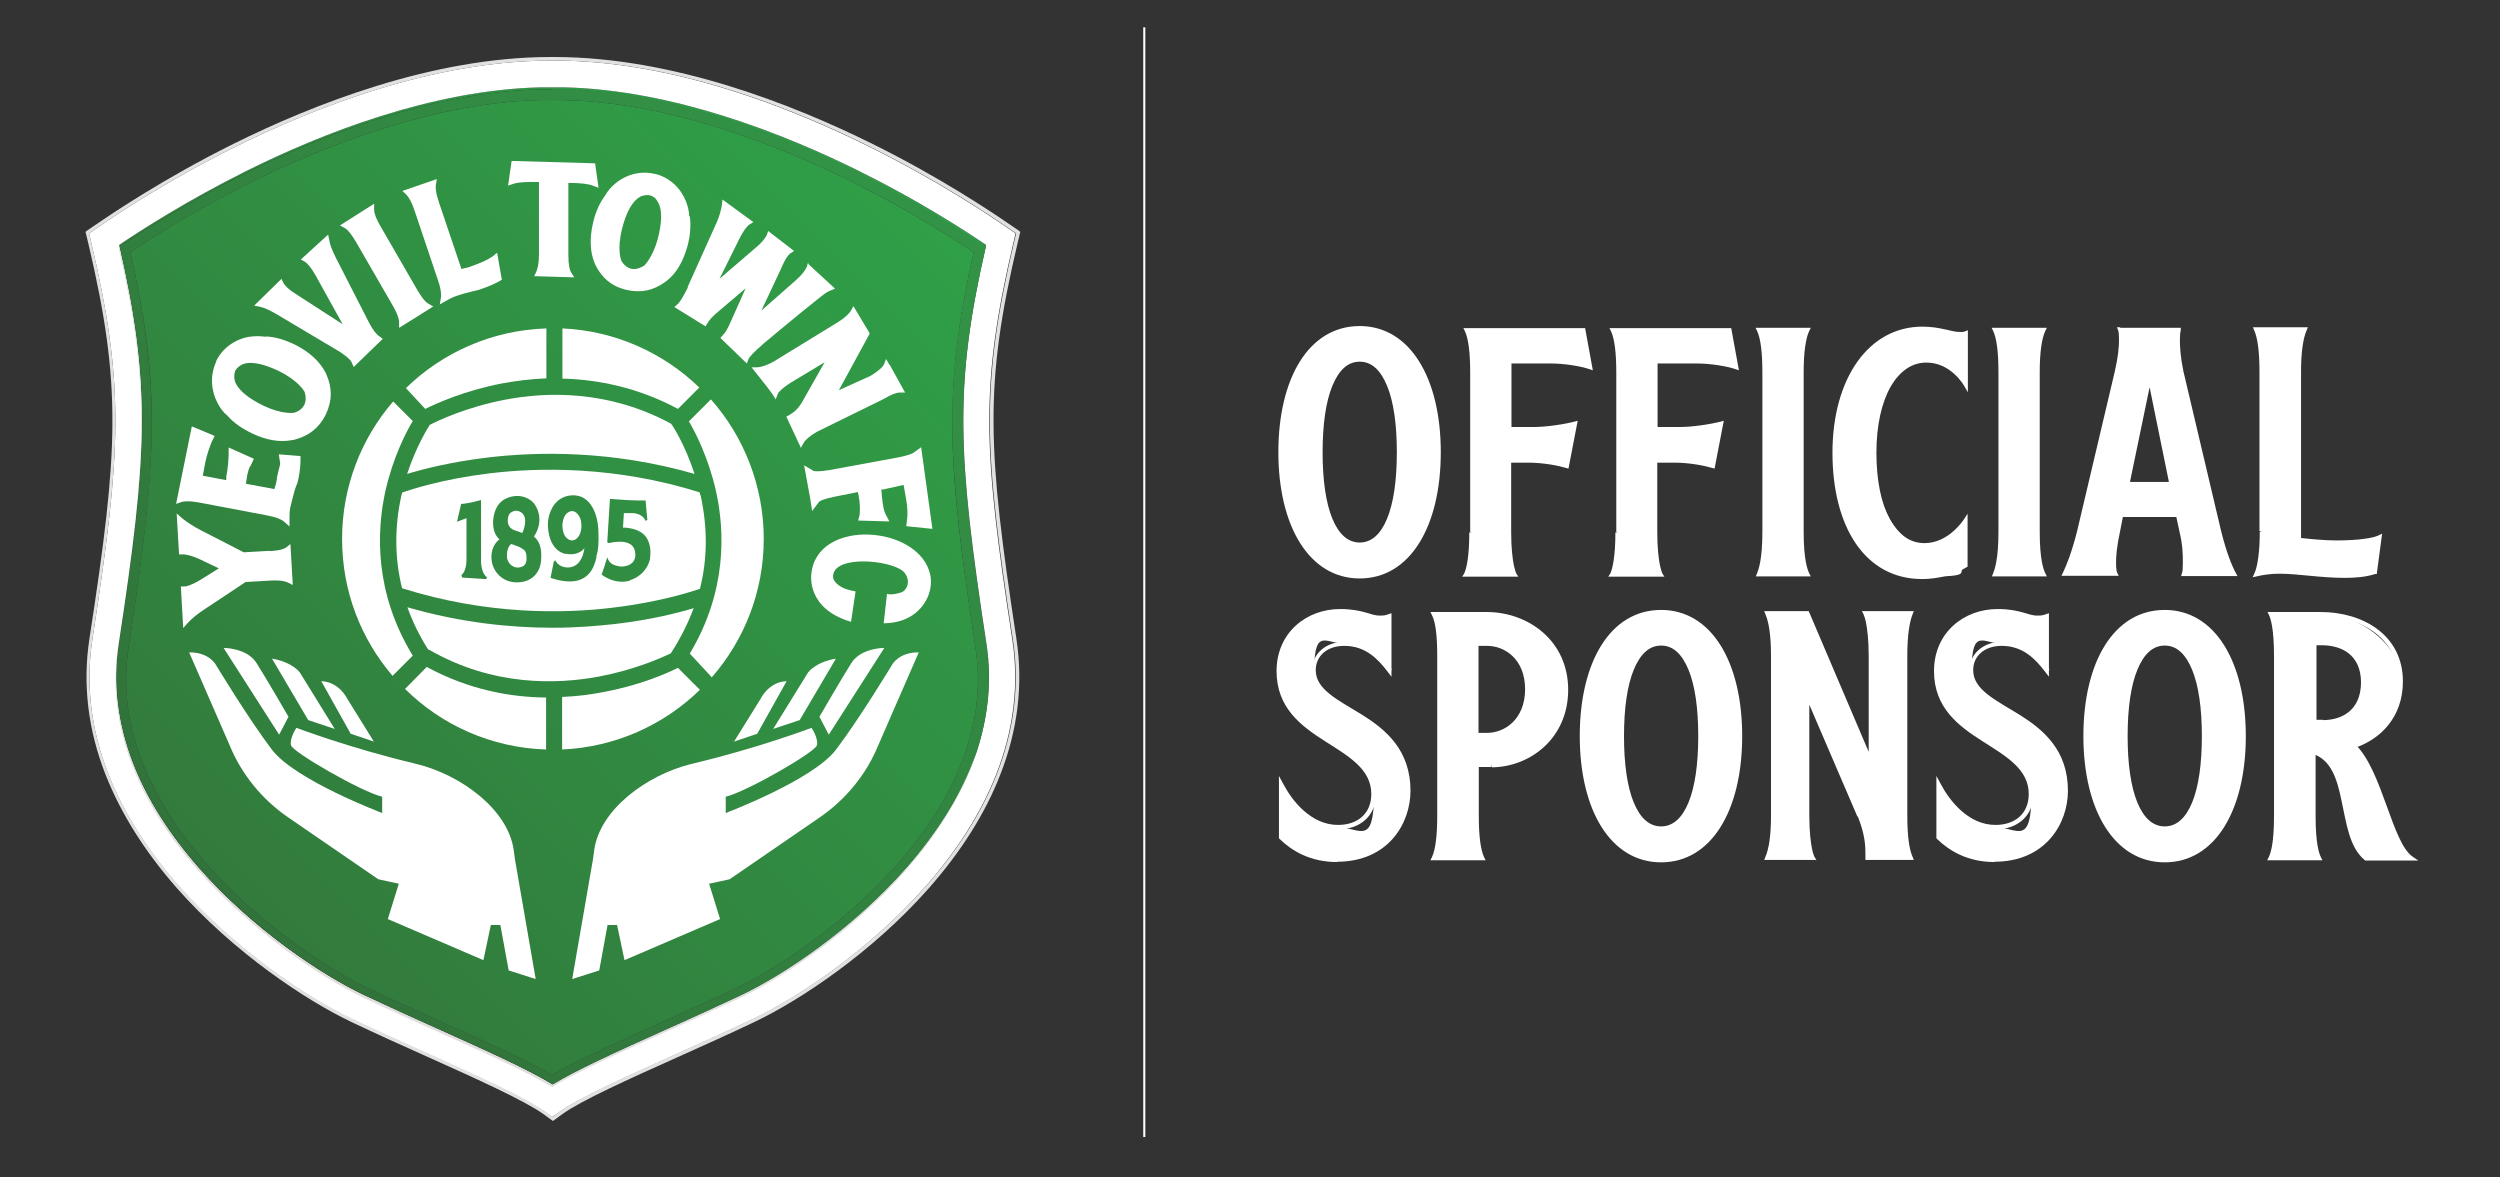 <?xml version="1.0" encoding="UTF-8"?>
<svg id="Layer_1" xmlns="http://www.w3.org/2000/svg" xmlns:xlink="http://www.w3.org/1999/xlink" version="1.1" viewBox="0 0 841.9 396.4">
  <rect x="0" y="0" width="841.9" height="396.4" fill="#333333" stroke="none"/>
  <!-- Generator: Adobe Illustrator 29.6.1, SVG Export Plug-In . SVG Version: 2.1.1 Build 9)  -->
  <defs>
    <style>
      .st0 {
        fill: none;
      }

      .st1 {
        fill: url(#linear-gradient1);
      }

      .st2 {
        fill: #e1e1e0;
      }

      .st3 {
        fill: url(#linear-gradient);
      }

      .st4 {
        fill: #dfdedd;
      }

      .st5 {
        clip-path: url(#clippath-1);
      }

      .st6 {
        clip-path: url(#clippath-3);
      }

      .st7 {
        clip-path: url(#clippath-2);
      }

      .st8 {
        fill: #fff;
      }

      .st9 {
        clip-path: url(#clippath);
      }
    </style>
    <clipPath id="clippath">
      <path class="st0" d="M35.1,80.6s6.2,29.8,9.9,51.4c3.6,21.5-10.9,99.5-10.9,99.5,5.2,47.2,37,74.4,56.8,89.8,19.8,15.4,95.3,49.5,95.3,49.5l100.1-52.1c67.2-57.4,52.1-98.5,44.3-147.2-7.8-48.7,6.6-90.9,6.6-90.9,0,0-76-55.7-152-55.7S35.1,80.6,35.1,80.6"/>
    </clipPath>
    <linearGradient id="linear-gradient" x1="-2" y1="-103" x2=".5" y2="-103" gradientTransform="translate(-9728.8 -9885.4) rotate(-45) scale(137.1 -137.1)" gradientUnits="userSpaceOnUse">
      <stop offset="0" stop-color="#327a3c"/>
      <stop offset="1" stop-color="#2fa048"/>
    </linearGradient>
    <clipPath id="clippath-1">
      <polyline class="st0" points="27.6 377.6 353.5 377.6 353.5 19.2 27.6 19.2 27.6 377.6"/>
    </clipPath>
    <clipPath id="clippath-2">
      <polyline class="st0" points="38.9 366.1 332.9 366.1 332.9 30.1 38.9 30.1 38.9 366.1"/>
    </clipPath>
    <clipPath id="clippath-3">
      <polyline class="st0" points="38.9 366.1 332.9 366.1 332.9 30.1 38.9 30.1 38.9 366.1"/>
    </clipPath>
    <linearGradient id="linear-gradient1" x1="-2" y1="-103" x2=".5" y2="-103" gradientTransform="translate(-9728.8 -9885.4) rotate(-45) scale(137.1 -137.1)" gradientUnits="userSpaceOnUse">
      <stop offset="0" stop-color="#31723a"/>
      <stop offset="1" stop-color="#329446"/>
    </linearGradient>
  </defs>
  <path class="st8" d="M457.9,183.4c-8.7,0-13.3-12.3-13.3-31.1s4.6-31.2,13.3-31.2,13.2,12.4,13.2,31.2-4.6,31.1-13.2,31.1ZM457.9,110.5c-16.4,0-26.7,16.9-26.7,41.8s10.2,41.8,26.7,41.8,26.6-17,26.6-41.8-10.2-41.8-26.6-41.8Z"/>
  <path class="st8" d="M457.9,183.4v.7c-9.6-.2-14-13-14-31.9,0-18.9,4.4-31.8,14-32,9.5.2,13.9,13.1,13.9,32,0,18.9-4.4,31.7-13.9,31.9v-1.4c3.9,0,7-2.7,9.2-8,2.2-5.3,3.3-13,3.3-22.4,0-9.4-1.1-17.1-3.3-22.4-2.2-5.3-5.2-8.1-9.2-8.1-4,0-7,2.8-9.2,8.1-2.2,5.3-3.3,13-3.3,22.4,0,9.4,1.1,17.1,3.3,22.4,2.2,5.3,5.3,8,9.2,8v.7ZM457.9,110.5v.7c-15.8,0-25.9,16.3-25.9,41.1,0,24.6,10.1,41,25.9,41.1,15.7,0,25.8-16.4,25.8-41.1,0-24.7-10.1-41-25.8-41.1v-1.4c16.9,0,27.3,17.5,27.3,42.5,0,24.9-10.3,42.5-27.3,42.5-17,0-27.4-17.6-27.4-42.5,0-25,10.3-42.5,27.4-42.5v.7Z"/>
  <path class="st8" d="M495.6,179.2c0,11.2-1.8,14.2-1.8,14.2h16.3s-1.9-3-1.9-14.2v-24.2h6.4c5.2,0,10.3,1,13,1.8l2.7-14.2c-3.5.9-9.6,1.8-13.9,1.8h-8.2v-22.8h13.7c5.2,0,10.6,1,13.4,1.9l-2.2-12.4h-39.2c1.2,2.7,1.8,7.5,1.8,14.2v53.8Z"/>
  <path class="st8" d="M495.6,179.2h.7c0,11.2-1.8,14.4-1.9,14.6l-.6-.4v-.7h16.3v.7l-.6.4c-.1-.2-2-3.3-2-14.6v-25h7.1c5.3,0,10.5,1,13.2,1.9l-.2.7h-.7c0-.1,2.7-14.3,2.7-14.3h.7c0,.1.2.8.2.8-3.6.9-9.7,1.8-14.1,1.8h-8.9v-24.3h14.4c5.3,0,10.8,1,13.6,2l-.2.7h-.7c0,.1-2.1-11.6-2.1-11.6h-38.6v-.7l.7-.3c1.3,2.9,1.9,7.7,1.9,14.5v53.8h-1.4v-53.8c0-6.6-.6-11.4-1.8-13.9l-.5-1h41l2.6,14.2-1.2-.4c-2.6-.9-8.1-1.9-13.2-1.9h-13v21.4s7.5,0,7.5,0c4.2,0,10.2-.9,13.7-1.8l1.1-.3-3.1,16.1-.8-.2c-2.6-.8-7.7-1.8-12.8-1.8h-5.7v23.5c0,5.5.5,9,.9,11.1.2,1,.5,1.7.6,2.2.2.4.2.5.2.5l.7,1.1h-18.9l.7-1.1s0-.1.2-.5c.5-1.3,1.5-5,1.5-13.3h.7Z"/>
  <path class="st8" d="M544.8,179.2c0,11.2-1.8,14.2-1.8,14.2h16.3s-1.9-3-1.9-14.2v-24.2h6.4c5.2,0,10.3,1,13,1.8l2.7-14.2c-3.5.9-9.6,1.8-13.9,1.8h-8.2v-22.8h13.7c5.2,0,10.6,1,13.4,1.9l-2.2-12.4h-39.2c1.2,2.7,1.8,7.5,1.8,14.2v53.8Z"/>
  <path class="st8" d="M544.8,179.2h.7c0,11.2-1.8,14.4-1.9,14.6l-.6-.4v-.7h16.3v.7l-.6.4c-.1-.2-2-3.3-2-14.6v-25h7.1c5.3,0,10.5,1,13.2,1.9l-.2.7h-.7c0-.1,2.7-14.3,2.7-14.3h.7c0,.1.2.8.2.8-3.6.9-9.7,1.8-14.1,1.8h-8.9v-24.3h14.4c5.3,0,10.8,1,13.6,2l-.2.7h-.7c0,.1-2.1-11.6-2.1-11.6h-38.6v-.7l.7-.3c1.3,2.9,1.9,7.7,1.9,14.5v53.8h-1.4v-53.8c0-6.6-.6-11.4-1.8-13.9l-.5-1h41l2.6,14.2-1.2-.4c-2.6-.9-8.1-1.9-13.2-1.9h-13v21.4s7.5,0,7.5,0c4.2,0,10.2-.9,13.7-1.8l1.1-.3-3.1,16.1-.8-.2c-2.6-.8-7.7-1.8-12.8-1.8h-5.7v23.5c0,5.5.5,9,.9,11.1.2,1,.5,1.7.6,2.2.2.4.2.5.2.5l.7,1.1h-18.9l.7-1.1s0-.1.2-.5c.5-1.3,1.5-5,1.5-13.3h.7Z"/>
  <path class="st8" d="M606.7,125.3c0-6.7.6-11.5,1.9-14.2h-16.3c1.2,2.7,1.8,7.5,1.8,14.2v53.8c0,9.5-1.3,13-1.8,14.3h16.3c-.6-1.3-1.9-4.8-1.9-14.3v-53.8Z"/>
  <path class="st8" d="M606.7,125.3h-.7c0-6.7.6-11.6,2-14.5l.7.3v.7h-16.3v-.7l.7-.3c1.3,2.9,1.9,7.7,1.9,14.5v53.8c0,9.6-1.3,13.2-1.9,14.6l-.7-.3v-.7h16.3v.7l-.7.3c-.7-1.4-2-5-2-14.6v-53.8h1.4v53.8c0,9.5,1.3,12.8,1.9,14l.5,1h-18.5l.4-1c.5-1.3,1.8-4.6,1.8-14v-53.8c0-6.6-.6-11.4-1.8-13.9l-.5-1h18.6l-.5,1c-1.2,2.5-1.9,7.2-1.9,13.9h-.7Z"/>
  <path class="st8" d="M631.2,152.3c0-18.9,7.3-31.1,17.5-31.1s13.2,8,13.2,8v-17c-.5.2-1.1.2-1.6.2-3.3,0-6.7-1.8-12.9-1.8-17.5,0-29.6,16.8-29.6,41.8s10.7,41.8,29.5,41.8,10.8-1.4,14.6-3.9v-15s-5.4,8.2-13.8,8.2-16.9-12.3-16.9-31.1"/>
  <path class="st8" d="M631.2,152.3h-.7c0-19,7.3-31.8,18.3-31.9,9.2,0,13.8,8.3,13.8,8.4l-.6.4h-.7v-17h.7l.3.7c-.7.3-1.4.2-1.9.3-3.6,0-6.8-1.8-12.9-1.8-17,0-28.8,16.3-28.9,41.1,0,24.5,10.6,41,28.8,41.1,5,0,10.6-1.4,14.2-3.7l.4.6h-.7v-15h.7l.6.4c0,0-5.5,8.5-14.4,8.5-11.1,0-17.6-12.9-17.7-31.9h1.4c0,9.3,1.6,17,4.5,22.3,2.9,5.3,6.8,8.1,11.7,8.1,4,0,7.3-1.9,9.6-3.9,2.3-2,3.6-4,3.6-4l1.3-2v17.8l-.3.2c-3.9,2.5-9.7,4-15,4-19.3,0-30.2-17.7-30.2-42.5,0-25.1,12.2-42.5,30.3-42.5,6.3,0,9.8,1.9,12.9,1.8.5,0,1,0,1.4-.2l1-.4v20.9l-1.4-2.4s-1.1-1.9-3.2-3.8c-2.1-1.9-5.2-3.8-9.4-3.8-4.8,0-8.9,2.8-12,8.1-3,5.3-4.8,12.9-4.8,22.3h-.7"/>
  <path class="st8" d="M686.2,125.3c0-6.7.6-11.5,1.9-14.2h-16.3c1.2,2.7,1.8,7.5,1.8,14.2v53.8c0,9.5-1.3,13-1.8,14.3h16.3c-.6-1.3-1.9-4.8-1.9-14.3v-53.8Z"/>
  <path class="st8" d="M686.2,125.3h-.7c0-6.7.6-11.6,2-14.5l.7.3v.7h-16.3v-.7l.7-.3c1.3,2.9,1.9,7.7,1.9,14.5v53.8c0,9.6-1.3,13.2-1.9,14.6l-.7-.3v-.7h16.3v.7l-.7.3c-.7-1.4-2-5-2-14.6v-53.8h1.4v53.8c0,9.5,1.3,12.8,1.9,14l.5,1h-18.5l.4-1c.5-1.3,1.8-4.6,1.8-14v-53.8c0-6.6-.6-11.4-1.8-13.9l-.5-1h18.6l-.5,1c-1.2,2.5-1.9,7.2-1.9,13.9h-.7Z"/>
  <path class="st8" d="M716.4,163.1l7.5-36.2,7.4,36.2h-14.9ZM714,111.2c.3.7.4,1.9.4,3.7s-.3,5.7-1.4,10.5l-12.7,53.8c-1.8,7.2-3.7,11.7-4.9,14.2h16.9c-.3-.6-.5-1.7-.5-3.8s.3-5.8,1.3-10.4l1.1-5.7h19.2l1.2,5.7c1,4.7,1.1,8,1.1,10.4s-.1,3.1-.3,3.8h16.8c-1.3-2.5-3.1-7-5-14.2l-12.7-53.8c-1-4.9-1.2-8.3-1.2-10.7s.1-2.7.2-3.4h-19.7Z"/>
  <path class="st8" d="M716.4,163.1h-.7c0-.1,8.2-39.8,8.2-39.8l8.3,40.5h-16.7l.2-.9h.7c0,.1,0-.6,0-.6h14l-6.5-31.9-6.8,32.8h-.7v-.9.7ZM714,111.2l.7-.3c.4.9.5,2.2.5,3.9,0,2.3-.3,5.8-1.4,10.7l-12.7,53.8h0c-1.8,7.3-3.7,11.8-4.9,14.3l-.7-.3v-.7h16.9v.7l-.6.3c-.4-.8-.6-2-.6-4.1,0-2.5.3-5.9,1.3-10.6l.7.2h-.7c0-.1,1.2-6.4,1.2-6.4h20.3l1.3,6.3c1,4.7,1.1,8.1,1.1,10.6,0,2.1,0,3.2-.3,4l-.7-.2v-.7h16.8v.7l-.6.3c-1.4-2.6-3.2-7.1-5-14.4h0s-12.7-53.9-12.7-53.9h0c-1-4.9-1.2-8.4-1.2-10.9,0-1.6.1-2.8.2-3.5h.7v.8h-19.7v-.7l.7-.3-.7.3v-.7h20.5v.8c-.2.7-.3,1.9-.3,3.3,0,2.4.2,5.8,1.2,10.6h-.7c0,.1.7,0,.7,0l12.7,53.8-.7.2.7-.2c1.8,7.2,3.6,11.6,4.9,14l.6,1.1h-19l.3-1c.2-.4.3-1.5.3-3.5,0-2.4,0-5.7-1.1-10.3l-1.1-5.1h-18s-1,5.1-1,5.1h0c-1,4.6-1.3,7.9-1.3,10.3,0,2,.2,3,.4,3.4l.5,1h-19.3l.5-1c1.2-2.5,3-6.9,4.8-14.1l.7.2-.7-.2,12.7-53.8c1.1-4.8,1.4-8.2,1.4-10.4,0-1.7-.1-2.9-.3-3.4l-.4-1h1.1v.7Z"/>
  <path class="st8" d="M761.5,179c0,6.7-.6,11.6-1.8,14.3,2.1-.5,4.9-.9,7.7-.9,6.7,0,13.8,1.4,22.2,1.4s7-.3,10-1.1l1.5-11.8c-2,1-7,1.8-14.6,1.8s-9-.5-12.5-.9v-56.6c0-6.7.7-11.5,1.9-14.3h-16.3c1.2,2.8,1.8,7.6,1.8,14.3v53.7Z"/>
  <path class="st8" d="M761.5,179h.7c0,6.7-.6,11.7-1.9,14.6l-.7-.3-.2-.7c2.2-.5,5-.9,7.9-.9,6.8,0,13.9,1.4,22.2,1.4,3.4,0,6.9-.3,9.9-1.1l.2.7h-.7c0,0,1.5-11.9,1.5-11.9h.7c0,0,.3.7.3.7-2.3,1.1-7.3,1.9-14.9,1.9-4,0-9.1-.5-12.6-.9h-.6v-57.3c0-6.7.7-11.6,2-14.6l.7.3v.7h-16.3v-.7l.7-.3c1.3,3,1.9,7.8,1.9,14.6v53.7h-1.4v-53.7c0-6.6-.6-11.4-1.8-14l-.4-1h18.5l-.4,1c-1.2,2.7-1.9,7.4-1.9,14v56.6h-.7v-.7c3.5.4,8.6.9,12.5.9,7.5,0,12.5-.8,14.3-1.7l1.2-.6-1.8,13.6h-.5c-3.1,1-6.7,1.3-10.2,1.3-8.5,0-15.6-1.4-22.2-1.4-2.8,0-5.5.4-7.5.9l-1.4.3.6-1.3c1.1-2.5,1.8-7.4,1.8-14h.7Z"/>
  <path class="st8" d="M450.5,289.6c16.9,0,24-12.6,24-23.2,0-26.9-31.9-26.3-31.9-40.8s4.1-8.8,10.3-8.8,12,4.8,15.2,9v-18.3c-1.3.4-2.2.5-3.2.5-3.3,0-5.7-2.2-13.4-2.2-11,0-20.7,7.6-20.7,20.2,0,24,31.9,23.4,31.9,41.4s-5,11.2-12,11.2-16-8.3-19.2-14.3v17.7c4,4,9.9,7.6,18.9,7.6Z"/>
  <path class="st8" d="M450.5,289.6v-.7c16.5,0,23.3-12.1,23.3-22.5,0-13.1-7.7-19.4-15.6-24.4-7.9-5-16.2-8.4-16.3-16.4,0-5.4,4.5-9.5,11.1-9.5,7.9,0,12.5,5,15.8,9.3l-.6.4h-.7v-18.3h.7l.2.7c-1.4.4-2.4.5-3.5.5-3.7,0-5.8-2.2-13.4-2.2-10.6,0-19.9,7.3-20,19.5,0,11.6,7.7,17.2,15.6,22.4,7.9,5.1,16.3,9.5,16.3,19,0,7.3-5.4,11.9-12.7,11.9-10.1,0-16.6-8.6-19.8-14.7l.6-.3h.7v17.7h-.7l.5-.5c3.9,3.9,9.6,7.4,18.3,7.4v1.4c-9.1,0-15.3-3.8-19.4-7.8l-.2-.2v-21l1.4,2.6c3.1,5.9,9.4,13.9,18.5,13.9,6.7,0,11.2-3.9,11.2-10.4,0-8.4-7.6-12.7-15.6-17.8-8-5.1-16.3-11.2-16.3-23.6,0-13,10.1-20.9,21.4-20.9,7.8,0,10.4,2.3,13.4,2.2,1,0,1.8,0,3-.5l.9-.3v21.4l-1.3-1.7c-3.2-4.2-7.4-8.7-14.6-8.7-6,0-9.6,3.6-9.6,8.1-.1,6.6,7.5,10.1,15.6,15.1,8,5,16.3,11.9,16.3,25.6,0,10.9-7.4,23.9-24.8,23.9v-.7Z"/>
  <path class="st8" d="M500.8,247.6h-3.7v-30.7h3.7c6.2,0,13.5,4.8,13.5,15.4s-7.3,15.3-13.5,15.3ZM502.3,257.6c12.5,0,24.9-9.4,24.9-25.3s-13-25.5-26.8-25.5h-17.7c1.3,2.7,1.8,7.5,1.8,14.2v53.8c0,6.7-.5,11.5-1.8,14.2h16.3c-1.2-2.7-1.8-7.5-1.8-14.2v-17.2h5.1Z"/>
  <path class="st8" d="M500.8,247.6v.7h-4.4v-32.2h4.4c6.5,0,14.2,5.1,14.2,16.1,0,10.9-7.7,16-14.2,16v-1.4c5.8,0,12.7-4.4,12.8-14.6,0-10.3-6.9-14.7-12.8-14.7h-2.9v29.3h2.9v.7ZM502.3,257.6v-.7c12.1,0,24.2-9.1,24.2-24.6,0-15.6-12.6-24.7-26-24.7h-17.7v-.7l.7-.3c1.4,3,1.9,7.8,1.9,14.5v53.8c0,6.7-.5,11.5-1.9,14.5l-.7-.3v-.7h16.3v.7l-.7.3c-1.3-2.9-1.9-7.7-1.9-14.5v-18h5.8v1.4h-4.3v16.5c0,6.6.6,11.4,1.8,13.9l.5,1h-18.6l.5-1c1.2-2.5,1.8-7.2,1.8-13.9v-53.8c0-6.7-.5-11.4-1.8-13.9l-.5-1h18.9c14.1,0,27.5,9.7,27.5,26.2,0,16.3-12.8,26-25.7,26.1v-.7Z"/>
  <path class="st8" d="M559.4,279c-8.7,0-13.3-12.3-13.3-31.1s4.6-31.2,13.3-31.2,13.2,12.4,13.2,31.2-4.6,31.1-13.2,31.1ZM559.4,206.1c-16.4,0-26.7,16.9-26.7,41.8s10.2,41.8,26.7,41.8,26.6-17,26.6-41.8-10.2-41.8-26.6-41.8Z"/>
  <path class="st8" d="M559.4,279v.7c-9.6-.2-14-13-14-31.9,0-18.9,4.4-31.8,14-32,9.5.2,13.9,13.1,13.9,32,0,18.9-4.4,31.7-13.9,31.9v-1.4c3.9,0,7-2.7,9.2-8,2.2-5.3,3.3-13,3.3-22.4,0-9.4-1.1-17.1-3.3-22.4-2.2-5.3-5.2-8.1-9.2-8.1-4,0-7,2.8-9.2,8.1-2.2,5.3-3.3,13-3.3,22.4,0,9.4,1.1,17.1,3.3,22.4,2.2,5.3,5.3,8,9.2,8v.7ZM559.4,206.1v.7c-15.8,0-25.9,16.3-25.9,41.1,0,24.6,10.1,41,25.9,41.1,15.7,0,25.8-16.4,25.8-41.1,0-24.7-10.1-41-25.8-41.1v-1.4c16.9,0,27.3,17.5,27.3,42.5,0,24.9-10.3,42.5-27.3,42.5-17,0-27.4-17.6-27.4-42.5,0-25,10.3-42.5,27.4-42.5v.7Z"/>
  <path class="st8" d="M626.2,274.8c2.7,6.9,2.6,11.2,2.6,14.2h14.5c-1.2-2.8-1.8-7.5-1.8-14.2v-53.9c0-6.7.6-11.5,1.8-14.3h-15.1s1.8,3.1,1.8,14.3v35.9l-21.4-50.2h-13.4c1.2,2.8,1.9,7.6,1.9,14.3v53.9c0,6.7-.7,11.4-1.9,14.2h15.2s-1.8-3-1.8-14.2v-41l17.5,41Z"/>
  <path class="st8" d="M626.2,274.8l.7-.3c2.6,6.5,2.7,10.8,2.7,13.8v.6h-.7v-.7h14.5v.7l-.7.3c-1.3-3-1.9-7.7-1.9-14.5v-53.9c0-6.7.6-11.6,1.9-14.6l.7.3v.7h-15.1v-.7l.6-.4c0,.2,1.9,3.4,1.9,14.7v39.4l-22.6-53h-12.9v-.7l.7-.3c1.3,3,2,7.8,2,14.6v53.9c0,6.7-.7,11.5-2,14.5l-.7-.3v-.7h15.2v.7l-.6.4c0-.2-1.9-3.3-1.9-14.6v-44.5l18.9,44.2h0s-.7.3-.7.3l-.7.3-16.2-37.7v37.4c0,5.5.5,9,.9,11.1.4,2.1.9,2.7.8,2.7l.7,1.1h-17.6l.4-1c1.2-2.7,1.9-7.3,1.9-13.9v-53.9c0-6.6-.7-11.3-1.9-14l-.4-1h15l20.2,47.4v-32.3c0-5.5-.5-9.1-.9-11.2-.4-2.1-.9-2.7-.8-2.8l-.6-1.1h17.5l-.4,1c-1.1,2.7-1.8,7.4-1.8,14v53.9c0,6.6.6,11.3,1.8,13.9l.4,1h-16.3v-1.4c0-3,0-6.9-2.6-13.3l.7-.3-.7.3.7-.3Z"/>
  <path class="st8" d="M671.9,289.6c16.9,0,24-12.6,24-23.2,0-26.9-31.9-26.3-31.9-40.8s4.1-8.8,10.3-8.8,12,4.8,15.2,9v-18.3c-1.3.4-2.2.5-3.2.5-3.3,0-5.7-2.2-13.4-2.2-11,0-20.7,7.6-20.7,20.2,0,24,31.9,23.4,31.9,41.4s-5,11.2-12,11.2-16-8.3-19.2-14.3v17.7c4,4,9.9,7.6,18.9,7.6Z"/>
  <path class="st8" d="M671.9,289.6v-.7c16.5,0,23.3-12.1,23.3-22.5,0-13.1-7.7-19.4-15.6-24.4-7.9-5-16.2-8.4-16.3-16.4,0-5.4,4.5-9.5,11.1-9.5,7.9,0,12.5,5,15.8,9.3l-.6.4h-.7v-18.3h.7l.2.7c-1.4.4-2.4.5-3.5.5-3.7,0-5.8-2.2-13.4-2.2-10.6,0-19.9,7.3-20,19.5,0,11.6,7.7,17.2,15.6,22.4,7.9,5.1,16.3,9.5,16.3,19,0,7.3-5.4,11.9-12.7,11.9-10.1,0-16.6-8.6-19.8-14.7l.6-.3h.7v17.7h-.7l.5-.5c3.9,3.9,9.6,7.4,18.3,7.4v1.4c-9.1,0-15.3-3.8-19.4-7.8l-.2-.2v-21l1.4,2.6c3.1,5.9,9.4,13.9,18.5,13.9,6.7,0,11.2-3.9,11.2-10.4,0-8.4-7.6-12.7-15.6-17.8-8-5.1-16.3-11.2-16.3-23.6,0-13,10.1-20.9,21.4-20.9,7.8,0,10.4,2.3,13.4,2.2,1,0,1.8,0,3-.5l.9-.3v21.4l-1.3-1.7c-3.2-4.2-7.4-8.7-14.6-8.7-6,0-9.6,3.6-9.6,8.1-.1,6.6,7.5,10.1,15.6,15.1,8,5,16.3,11.9,16.3,25.6,0,10.9-7.4,23.9-24.8,23.9v-.7Z"/>
  <path class="st8" d="M729,279c-8.7,0-13.3-12.3-13.3-31.1s4.6-31.2,13.3-31.2,13.2,12.4,13.2,31.2-4.6,31.1-13.2,31.1ZM729,206.1c-16.4,0-26.7,16.9-26.7,41.8s10.2,41.8,26.7,41.8,26.6-17,26.6-41.8-10.2-41.8-26.6-41.8Z"/>
  <path class="st8" d="M729,279v.7c-9.6-.2-14-13-14-31.9,0-18.9,4.4-31.8,14-32,9.5.2,13.9,13.1,13.9,32,0,18.9-4.4,31.7-13.9,31.9v-1.4c3.9,0,7-2.7,9.2-8,2.2-5.3,3.3-13,3.3-22.4,0-9.4-1.1-17.1-3.3-22.4-2.2-5.3-5.2-8.1-9.2-8.1-4,0-7,2.8-9.2,8.1-2.2,5.3-3.3,13-3.3,22.4,0,9.4,1.1,17.1,3.3,22.4,2.2,5.3,5.3,8,9.2,8v.7ZM729,206.1v.7c-15.8,0-25.9,16.3-25.9,41.1,0,24.6,10.1,41,25.9,41.1,15.7,0,25.8-16.4,25.8-41.1,0-24.7-10.1-41-25.8-41.1v-1.4c16.9,0,27.3,17.5,27.3,42.5,0,24.9-10.3,42.5-27.3,42.5-17,0-27.4-17.6-27.4-42.5,0-25,10.3-42.5,27.4-42.5v.7Z"/>
  <path class="st8" d="M782.3,243.2h-2.9v-26.6h2.9c6.2,0,13.5,3.2,13.5,13.3s-7.3,13.3-13.5,13.3ZM764.9,206.8c.6,1.2,1.8,4.6,1.8,14.2v53.8c0,9.5-1.2,12.9-1.8,14.2h16.3c-.6-1.3-1.8-4.7-1.8-14.2v-21.6c13.4,4.3,8,28.1,17.6,35.8h15.3c-7.4-5.2-10.3-29.2-19.4-37.8,8.7-2.9,15.8-10.1,15.8-21.7s-13.3-22.7-27-22.7h-16.9Z"/>
  <path class="st8" d="M782.3,243.2v.7h-3.7v-28h3.7c3.2,0,6.7.8,9.5,3,2.8,2.2,4.7,5.8,4.7,11,0,5.2-1.9,8.8-4.7,11-2.8,2.2-6.3,3-9.5,3v-1.4c6,0,12.7-3,12.8-12.6,0-9.6-6.8-12.5-12.8-12.6h-2.2v25.1h2.2v.7ZM764.9,206.8l.6-.3c.7,1.4,1.9,4.8,1.9,14.5v53.8c0,9.6-1.2,13.1-1.9,14.5l-.7-.3v-.7h16.3v.7l-.7.3c-.7-1.4-1.9-4.9-1.9-14.5v-22.6l.9.3c7.2,2.3,9.2,9.7,10.7,17.1,1.5,7.5,2.7,15.2,7.2,18.8l-.5.6v-.7h15.3v.7l-.4.6c-7.8-5.7-10.6-29.6-19.5-37.9l-.9-.8,1.1-.4c8.5-2.9,15.3-9.8,15.3-21,0-14.9-12.8-21.9-26.2-22h-16.9v-.7l.6-.3-.6.3v-.7h16.9c13.9,0,27.7,7.5,27.7,23.4,0,11.9-7.4,19.4-16.3,22.4l-.2-.7.5-.5c9.2,9,12.3,33.1,19.3,37.8l1.9,1.3h-17.9l-.2-.2c-5.1-4.2-6.1-12.2-7.7-19.6-1.5-7.5-3.5-14.1-9.7-16.1l.2-.7h.7v21.6c0,9.5,1.2,12.7,1.8,13.9l.5,1h-18.6l.5-1c.6-1.2,1.8-4.4,1.8-13.9v-53.8c0-9.6-1.2-12.8-1.7-13.9l-.5-1h1.2v.7Z"/>
  <polyline class="st8" points="385.7 9.2 385.7 382.9 385 382.9 385 9.2"/>
  <g class="st9">
    <path class="st3" d="M185.9,33.7h-.1s0,0,0,0h-3.6c-36.3.8-73.3,15.6-97.9,27.8-18.1,9-32.4,18.1-40.4,23.4,5.3,23.4,7.4,40.7,7.2,59.2-.2,20.2-3,42.4-7.8,74-2,12.8-.4,25.9,4.7,38.8,4.5,11.4,11.7,22.9,21.5,34,17.8,20.2,40.4,35.2,54.3,41.8,8.4,4,17.3,8,25.9,11.9,14.9,6.7,27.9,12.6,36.2,17.4,8.3-4.8,21.3-10.7,36.2-17.4,8.6-3.9,17.5-7.9,25.9-11.9,13.9-6.6,36.5-21.6,54.3-41.8,9.8-11.1,17-22.5,21.5-34,5.1-12.9,6.7-26,4.7-38.8-4.8-31.6-7.7-53.8-7.8-74-.1-18.5,1.9-35.8,7.2-59.2-8-5.3-22.4-14.4-40.4-23.4-24.7-12.3-61.7-27.1-98.1-27.8h-3.5M186.1,29.4h-.1s-3.7,0-3.7,0c-36.9.8-74.3,15.7-99.4,28.2-19.8,9.9-35.3,19.8-42.8,24.9,0,.2,0,.4.1.5,7.7-5.2,22.9-15,42.4-24.7,25.1-12.5,62.5-27.4,99.4-28.2h3.7s.1,0,.1,0h3.6c37,.8,74.5,15.7,99.6,28.2,19.8,9.9,35.3,19.8,42.8,24.9-10.8,46.9-9.7,70.3.1,134.3,1.8,11.8.8,23.7-3.1,35.6,4.1-12.1,5.2-24.3,3.3-36.3-9.8-64-10.9-87.3-.1-134.3-7.5-5.1-23-15.1-42.8-24.9-25.2-12.5-62.7-27.4-99.6-28.2h-3.6"/>
  </g>
  <g class="st5">
    <path class="st8" d="M186.1,376.2l-2.6-1.8c-6.6-4.6-22.2-11.7-38.8-19.2-8.7-3.9-17.6-7.9-26.2-12-15-7.1-39.2-23.2-58.3-44.8-10.7-12.2-18.7-24.9-23.7-37.7-5.9-15-7.7-30.2-5.4-45.3,9.8-63.8,11-85.3-.4-133.8l-.7-3,2.5-1.7c6.3-4.4,23.6-16,46.4-27.3,26.7-13.3,66.7-29.1,106.3-29.2h.7s.1,0,.1,0h.1s.5,0,.5,0h.2c39.6,0,79.6,15.9,106.3,29.2,22.9,11.4,40.1,22.9,46.4,27.3l2.5,1.7-.7,3c-11.4,48.5-10.2,70-.4,133.8,2.3,15,.5,30.3-5.4,45.3-5,12.8-13,25.5-23.7,37.7-19.1,21.7-43.3,37.7-58.3,44.8-8.6,4.1-17.5,8.1-26.2,12-16.6,7.5-32.2,14.5-38.8,19.2l-2.6,1.8M40.1,82.5c10.8,46.9,9.7,70.3-.1,134.3-2.1,13.5-.4,27.1,4.9,40.6,4.6,11.8,12.1,23.6,22.1,35,18.2,20.6,41.2,35.9,55.4,42.7,8.5,4,17.4,8.1,26,11.9,15.8,7.1,29.7,13.4,37.7,18.3,8-4.9,21.9-11.2,37.7-18.3,8.6-3.9,17.5-7.9,26-11.9,14.2-6.8,37.3-22,55.4-42.7,10-11.4,17.5-23.2,22.1-35,5.3-13.5,7-27.2,4.9-40.6-9.8-64-10.9-87.3-.1-134.3-7.5-5.1-23-15.1-42.8-24.9-25.2-12.5-62.7-27.4-99.6-28.2h-3.6s-.1,0-.1,0h-3.7c-36.9.8-74.3,15.7-99.4,28.2-19.8,9.9-35.3,19.8-42.8,24.9"/>
    <path class="st8" d="M90.7,185.5l-8.6.5-14.6-7.5c-2.5-1.3-4.6-2.7-6.2-4l-1.8-1.6.8,13.8h1.1c1.2-.1,3.3.5,5.8,1.6l6.5,3.1-6.1,3.8c-3.3,2-4.9,2.3-5.5,2.3h-1.2s.8,14,.8,14l1.6-1.8c1.3-1.4,3.2-3,5.7-4.6l13.7-9.1,8.6-.5c3.9-.2,5.3.5,5.7.7l1.6.8-.8-13.8-1.5,1.2c-.4.3-1.7,1-5.6,1.2"/>
    <path class="st8" d="M93.3,161.2c-.4,1.9-.4,1.9-.9,3.5l-9.6-1.8.5-3.1c.6-2.8,1-2.5,1.6-4l.6-1.3-8.5-3.8v2.1c0,1.8-.3,5.4-.8,7.7v1.2c-.1,0-7.9-1.5-7.9-1.5l.8-4.3c.5-2.6,1.6-5.7,2.2-7.1l1-2-7.7-3.2-5.3,26.1,1.7-.6c.8-.3,2.5-.5,5.9.1l23.2,4.4c2.6.5,4.6,1.2,5.6,2.1l1.8,1.6v-2.8c0-1.3,0-2.7.4-4.2.4-1.7.9-3.5,1.4-5.4.7-2.2.8-1.5,1.3-4.2.4-2,.6-4,.6-6.2v-.9s-7.3-.6-7.3-.6l.4,2.7c.2,1-.2,1-1.1,5.4"/>
    <path class="st8" d="M101.3,87.4l1.3.7c.9.5,2.3,2.2,3.6,4.5l9.2,16.6-15.8-10.2c-2.3-1.4-3.8-2.9-4.2-3.8l-.6-1.3-9.2,9,1.9.4c1.9.4,3.5,1.3,5.8,2.6l21,12.5c3.1,2,4,3.2,4.2,3.8l.6,1.4,9.8-9.5-1.1-.8c-1.1-.7-2.3-2.3-3.5-4.6l-11.3-22.1c-1.3-2.7-1.8-3.9-2.1-5.7l-.4-1.9-9.2,8.4Z"/>
    <path class="st8" d="M140.5,97.6l-12.3-21.3c-1.5-2.5-2.2-4.4-2.2-5.7v-2s-11.5,7.3-11.5,7.3l1.6.9c1.1.6,2.3,2.2,3.8,4.7l12.3,21.3c2.1,3.6,2.2,5.2,2.2,5.8v1.8c.1,0,11.5-7.2,11.5-7.2l-1.6-.9c-1.4-.8-2.8-3-3.8-4.7"/>
    <path class="st8" d="M165.6,86.5c-.7.6-3,1.8-7.2,3.3-1.7.6-1.4.3-3,.8l-7.6-22.5c-1.1-3.3-1.2-5.1-1-6l.3-1.8-11.6,4,1.3,1.2c.9.9,1.9,2.7,2.8,5.4l7.8,23.2c1.2,3.4,1.2,5.2,1.1,6l-.4,2.4,2.3-1.3c1.2-.7,2.5-1.3,3.8-1.7,1.7-.6,2.3-.7,4.2-1.2,2.2-.6,1.9-.3,4.3-1.2,2.2-.8,4.1-1.6,5.6-2.5l.7-.4-1.6-9.1-1.8,1.5Z"/>
    <path class="st8" d="M201.6,63.4l-1.2-8.4-28.1-.8-1.2,8.3,2.1-.7c1.3-.4,4.1-.6,7.7-.5h.6s0,24.3,0,24.3c0,3.9-.7,5.3-.9,5.9l-.7,1.5,13.5.4-1.1-1.7c-.4-.7-.9-2.2-.9-5.9v-24.2s.6,0,.6,0c3.6,0,6.4.4,7.6.9l2.1.8Z"/>
    <path class="st8" d="M272.2,88.5h-.1c0,.1-.4,1.3-.4,1.3-.5,1.3-1.7,2.8-3.6,4.5l-11.7,10.3,6.8-14.5c1.3-3.2,2.6-4.6,3-4.8l1.2-.8-8.7-6.7-.5,1.4c-.2.4-1.1,2.1-3.8,4.3l-12.1,10.4,6.8-13.7c1.2-2.4,2.4-4,3.3-4.6l1.3-.8-10.4-7.6-.2,1.8c-.2,1.4-.7,3.5-1.7,5.8-1.1,2.4-8.7,19.3-9.8,21.8v.3c-1.3,2.6-2.6,4.9-3.5,5.6l-1,.9,10.5,6.5.6-1c.7-1.2,1.7-2.3,3.6-3.9l9.3-7.9-5,11.2c-1,2.3-1.7,3.6-2.7,4.6l-.8.9,8.9,8.6.5-1.3c.4-1.1,2.3-2.9,4.5-4.8l.4-.4c10.4-8.7,17.1-14.1,18.4-15.1,1.9-1.5,2.8-2.3,4.2-2.9l1.7-.7-9-8.3Z"/>
    <path class="st8" d="M299.6,123l-1.2-2.1-.8,2s-.8,1.5-4.5,3.7l-10.6,4.8,10.4-19.1-5.5-9.2-.9,1.6c-.5.8-1.6,2.1-4.5,3.9l-21.2,13c-2.9,1.7-5,2.1-5.9,2.1h-1.8s5.3,6.7,5.3,6.7c1,1.3,2,2.6,2.8,4.1l.8-2c0-.1.9-1.5,4.4-3.7l11.3-6.8-7.7,13.6c-1.6,2.6-3.1,3.5-4.1,4.1l-1.1.6,4.9,10.5.9-1.6c.6-1.1,2.1-2.4,4.5-3.8l22.4-11c2.4-1.4,4.2-2.2,5.5-2.2h1.8s-5.2-9.4-5.2-9.4Z"/>
    <path class="st8" d="M239.4,134.5l-7.4,7.4c2.2,3.7,6.5,12.1,9.1,23.4,3,13.5,3.8,33.7-8.8,54.8l7.4,8c10.9-12.5,17.5-28.8,17.5-46.6s-6.7-34.5-17.8-47"/>
    <path class="st8" d="M184,127.5v-16.9c-18.4.6-35,8.1-47.3,20.1l6.5,7c3.9-1.9,13.3-6.2,26-8.6,4.4-.8,9.4-1.5,14.9-1.7"/>
    <path class="st8" d="M164,154.1c16.6-2,41.8-2.6,69.9,5.5-3.3-10.1-7.6-16.6-7.7-16.6l-.2-.3c-21-11.4-41.9-10.8-55.9-8.1-13.1,2.5-22.7,7.1-25.4,8.5-.6,1-4.5,7.1-7.6,16.5,5.2-1.6,14.5-4,26.9-5.5"/>
    <path class="st8" d="M235.5,130.5c-12-11.6-28.2-19.1-46.1-19.9v16.9c11.8.3,25.3,2.9,38.9,10.2l7.2-7.2Z"/>
    <path class="st8" d="M144.5,218.8c21.5,12.4,43.1,11.7,57.4,9,11.4-2.2,20.1-5.9,24-7.8l.2-.3c3.1-4.8,5.6-9.8,7.5-14.9-5.3,1.6-14.3,3.9-26.2,5.3-6.1.7-13.3,1.3-21.3,1.3-14.1,0-31-1.7-48.9-6.9,1.7,4.8,4,9.5,6.9,14.1l.4.3Z"/>
    <path class="st8" d="M139,220.8c-13-21.3-12.2-41.9-9.2-55.5,2.6-11.4,7-19.9,9.2-23.5l-6.6-6.6c-10.7,12.4-17.2,28.6-17.2,46.3s6.4,33.7,17,46.1l6.8-6.8Z"/>
    <path class="st8" d="M173.1,178.5c.8.3,1.9.7,2.8,1,.4-.9,2.1-5.1-.3-6.9-.8-.6-1.9-.8-2.8-.4-.8.3-1.8.9-1.8,3.1,0,0-.2,2.3,2.1,3.2"/>
    <path class="st8" d="M175.5,184.5c-1.1-.6-3.4-1.3-3.4-1.3h0c-1.2,1.1-1.4,2.7-1.4,4.2,0,1.6,1.5,4,4.1,3.7,2.4-.3,2.6-2,2.5-3.7-.1-1.8-.7-2.2-1.7-2.8"/>
    <path class="st8" d="M194,172.6c-.7-.5-1.4-.5-1.4-.5,0,0-2.9,0-3.2,4.7,0,0-.1,2.4,1,3.9,1.2,1.5,2.4,1.5,3.3,1,1-.5,2.1-2,2.1-4.7s-1.2-3.9-1.8-4.4"/>
    <path class="st8" d="M235.8,166.7c0-.3-.1-.6-.2-.9-28.3-8.9-54.1-8.4-70.7-6.4-15.7,1.9-26.5,5.4-29.5,6.5,0,.3-.1.5-.2.8-2.4,10.8-2.3,21.4.2,31.4,28.5,9,54.5,8.6,71.3,6.5,14.9-1.8,25.4-5.1,29-6.3,2.6-10.2,2.6-20.7.2-31.7M163.5,195l-7.9-.5-.2-.9s1.7-.9,1.7-5.3v-13.8l-3.2,1.2,1.4-6s2,0,6.7-1.3v19.9s-.3,4.4,2,6.1l-.3.7ZM182.2,188.9c-.4,4.3-3.5,7.4-8.5,7.2-4.8-.1-8.4-4.1-8.2-8.9.1-3,1.6-4.7,2.7-5.6h0s-2.8-1.9-2-7.4c.9-5.5,4.4-6.7,6.8-7.1,2.4-.4,5.2.5,6.8,2.4,1.6,2,3.2,6.4,0,11.2h0c1.8,1.4,2.8,3.9,2.4,8.1M200.9,187.5c-.6,2.3-2.1,11.6-15.5,7.1l1.1-5.5.5-.4s1,2.4,4.2,2.4c3.1,0,5-2.5,5.6-6.3v-.2s0,0,0,0c0,0-1.8,2.7-6.1,1.9h-.5c-5-1.4-5.7-7.4-5.7-10,0-2.6,1.5-9.3,8.1-9.7,6.6-.3,8.7,6.9,8.9,11.6.2,4.6,0,6.8-.7,9M212.2,195.5c-5.2,1.6-9.6-2-9.6-2l.9-2.6,1-3.2c.8,2.3,2.2,2.6,3.9,3,1.7.4,6.5-.3,5.4-5.2-1-4.7-8.8-2.6-8.8-2.6l-.5-.3.9-14.6c9.5.8,12,.5,12,.5l.6,6.6-.6.3c-1.2-2.8-4.6-2.6-4.6-2.6h-2.7c0,0-.3,4.9-.3,4.9.8,0,1.1,0,1.1,0,4.9.6,7.5,2.5,8.1,7.2.1,1.1,0,2.5-.1,3.4-.8,3.4-3.4,6.1-6.8,7.1"/>
    <path class="st8" d="M297.1,164.9h0l7.2-1.6.9,5.1c.4,2.3.5,4.9.3,6.2l-.3,2.6,8.8.9-3.8-27.5-2.3,1.7c-.5.4-1.8,1-5.2,1.7l-23.4,4.3c-3.5.6-5,.4-5.3.3l-3.2-1.9,2.1,11.5.6,3.9,2.4-3.2c.3-.2,1.5-.9,5-1.6l8-1.6.3,1.5c.5,2.5.4,5,.3,6.1l-.5,2,10.5.3-1.4-2.7c-.5-1.1-.7-2.5-.9-3.9-.2-1.5-.3-2.9-.4-4.4"/>
    <path class="st8" d="M89.3,113.4c-1.9-.3-3.7-.2-5.3,0-4.8.8-9.1,3.8-11.2,8.2h0c0,.1,0,.2,0,.2h0c-2.1,4.6-1.8,9.7.5,14,.8,1.5,1.8,3,3.3,4.2,2.1,2.4,5,4.4,8.4,6,4.8,2.3,9.4,3,13.4,2.2.3,0,.7-.1,1-.2,4.4-1.2,8-3.7,10.3-8.4h0c2.3-4.8,2.1-9.1.3-13.3-.1-.3-.3-.6-.4-.9-1.9-3.6-5.3-6.8-10-9.2-3.4-1.7-6.7-2.7-9.9-2.9M102.5,131.8s1,2.3,0,4.5h0c-1.1,2.2-3.5,2.7-3.5,2.7,0,0-4,.7-10.5-2.5-4.5-2.2-7.5-4.6-8.9-7h0s0-.2-.2-.4c-.3-.6-.4-1.2-.5-1.8h0c0-.8,0-1.6.3-2.4h0c.4-.8,1-1.3,1.6-1.7h0c.5-.4,1.1-.6,1.7-.8.3,0,.5-.1.5-.1h0c2.7-.4,6.5.5,11,2.7,6.5,3.2,8.4,6.7,8.4,6.7"/>
    <path class="st8" d="M232.1,73c0-1.9-.5-3.6-1.1-5.2-1.8-4.5-5.5-8-10.2-9.2h-.1s0,0,0,0h-.1c-4.7-1.2-9.7.1-13.4,3.2-1.3,1.1-2.5,2.4-3.4,4-1.9,2.6-3.3,5.7-4.1,9.3-1.2,5.1-1,9.7.5,13.4.1.3.3.6.4.9,2,4,5.2,7,10.3,8.2h0c5.1,1.2,9.2.1,12.9-2.5.3-.2.5-.4.8-.6,3.2-2.5,5.5-6.5,6.9-11.6,1-3.6,1.2-7,.8-10.2M216.8,89.5s-2,1.5-4.3,1h0c-2.3-.6-3.3-2.8-3.3-2.8,0,0-1.5-3.7.3-10.7,1.2-4.8,2.9-8.2,5-10h0s.1-.1.4-.3c.5-.4,1.1-.7,1.6-.8h.1c.7-.2,1.5-.3,2.3-.1h0c.8.2,1.4.6,1.9,1.1h0c.4.5.7,1,1,1.6.1.3.2.4.2.4h0c1,2.6.8,6.4-.4,11.2-1.8,6.9-4.8,9.5-4.8,9.5"/>
    <path class="st8" d="M97.1,241.3s-7.4-12.8-10.7-18c-3.3-5.2-11.1-5.1-11.1-5.1l18.7,29.2,3.2-6.1Z"/>
    <path class="st8" d="M112.8,245.6l-11.8-19.1s-2.4-3.5-9.4-4.7l12.2,20.7,9,3Z"/>
    <path class="st8" d="M126,249.9l-9-14.5s-2.7-5.8-8.8-6l9.9,17.7,8,2.7Z"/>
    <path class="st8" d="M162.8,323.3l2.5-11.8h3.2c0,0,2.8,15.3,2.8,15.3l9.1,2.9-7-40.4-.4-3c-1.9-13.7-17.7-25.3-32.6-29-.3,0-.5-.1-.8-.2-21.9-5.2-39.8-12-39.8-12,0,0-2.4,3.6-1.8,5.9.6,2.3,23.6,15.6,30.7,17.3v5.5c.1,0-29.2-11-37.1-21.3-7.9-10.4-18.9-28.6-18.9-28.6,0,0-2.2-4.3-9-4.2l13.6,31.2c4,9.8,10.9,18.3,19.8,24.4l30.3,20.8,6.9,1.5-3.7,11.9,32.1,13.8Z"/>
    <path class="st8" d="M189.3,252.4c18-.8,34.3-8.3,46.4-20.1l-7.4-7.4c-4.2,2.1-13.3,6-25.3,8.2-4.1.8-8.7,1.4-13.7,1.6v17.6Z"/>
    <path class="st8" d="M183.9,234.9c-12.2-.1-26.2-2.7-40.2-10.3l-7.3,7.4c12.3,12.2,29,19.8,47.5,20.4v-17.5Z"/>
    <path class="st8" d="M288,199.1c-5.2-.7-7-3.1-7.4-4.3,0-.3-.1-1,0-1.3,1.1-6.5,18.7-4.9,23.3-1.3h0c.7.5,1.2,1.3,1.5,2,.8,1.9.2,4.2-1.6,5.2h0s-3.3,1.2-5.1.6l-1.1,9.9c9.7-.1,13.8-5.9,15.2-9.8.7-2.1.9-4.3.5-6.4-3.4-16.9-38.5-19.5-40.1-.2,0,0-1.7,11.5,13.4,15.9l1.5-10.1Z"/>
    <path class="st2" d="M186.9,20.4h.1c39.6,0,79.7,15.9,106.3,29.2,22.9,11.4,40.1,22.9,46.4,27.3l2.5,1.7-.7,2.9c-11.4,48.5-10.2,70-.4,133.9,2.3,15,.5,30.2-5.4,45.2-5,12.8-13,25.5-23.7,37.6-19.1,21.7-43.3,37.7-58.3,44.8-8.6,4.1-17.5,8.1-26.2,12-16.6,7.5-32.2,14.5-38.8,19.2l-2.6,1.9-2.6-1.9c-6.5-4.6-22.2-11.7-38.8-19.2-8.7-3.9-17.6-7.9-26.2-12-15-7.1-39.2-23.2-58.3-44.8-10.7-12.2-18.7-24.8-23.7-37.6-5.9-15-7.7-30.2-5.4-45.2,9.8-63.8,11-85.3-.4-133.9l-.7-2.9,2.5-1.7c6.3-4.4,23.6-16,46.4-27.3,26.7-13.3,66.8-29.1,106.4-29.2h.7s.2,0,.2,0h.2s.5,0,.5,0h.1M186.9,19.2h-.6s-.1,0-.1,0h-.1s-.5,0-.5,0h-.2c-39.8,0-80.1,16-106.9,29.3-22.9,11.4-40.2,23-46.6,27.4l-2.5,1.7-.6.5.2.8.7,2.9c11.4,48.3,10.2,69.8.4,133.4-2.3,15.2-.5,30.6,5.5,45.8,5.1,12.9,13.1,25.7,23.9,38,19.2,21.8,43.6,37.9,58.7,45.1,8.6,4.1,17.5,8.1,26.2,12l.5-1.1-.5,1.1c16.5,7.4,32.1,14.5,38.5,19l2.6,1.9.7.5.7-.5,2.6-1.9c6.5-4.6,22-11.6,38.5-19h0c8.7-3.9,17.6-7.9,26.2-12,15.1-7.2,39.5-23.3,58.7-45.1,10.8-12.3,18.9-25.1,23.9-38,6-15.2,7.8-30.6,5.5-45.8-9.7-63.7-11-85.1.4-133.4l.7-2.9.2-.8-.6-.5-2.5-1.7c-6.4-4.4-23.6-16-46.6-27.4-26.8-13.3-67.1-29.2-106.9-29.3h-.1"/>
    <path class="st8" d="M276,241.3s7.4-12.8,10.7-18c3.3-5.2,11.1-5.1,11.1-5.1l-18.7,29.2-3.2-6.1Z"/>
    <path class="st8" d="M260.3,245.6l11.8-19.1s2.4-3.5,9.4-4.7l-12.2,20.7-9,3Z"/>
    <path class="st8" d="M247.1,249.9l9-14.5s2.7-5.8,8.8-6l-9.9,17.7-8,2.7Z"/>
    <path class="st8" d="M210.3,323.3l-2.5-11.8h-3.2c0,0-2.8,15.3-2.8,15.3l-9.1,2.9,7-40.4.4-3c1.9-13.7,17.7-25.3,32.6-29,.3,0,.5-.1.8-.2,21.9-5.2,39.8-12,39.8-12,0,0,2.4,3.6,1.8,5.9-.6,2.3-23.6,15.6-30.7,17.3v5.5c-.1,0,29.2-11,37.1-21.3,7.9-10.4,18.9-28.6,18.9-28.6,0,0,2.2-4.3,9-4.2l-13.6,31.2c-4,9.8-10.9,18.3-19.8,24.4l-30.3,20.8-6.9,1.5,3.7,11.9-32.1,13.8Z"/>
    <g class="st7">
      <g class="st6">
        <path class="st1" d="M185.9,362c-8.3-4.8-21.3-10.7-36.2-17.4-8.6-3.9-17.5-7.9-25.9-11.9-13.9-6.6-36.5-21.6-54.3-41.8-9.8-11.1-17-22.5-21.5-34-5.1-12.9-6.7-26-4.7-38.8,4.8-31.6,7.7-53.8,7.8-74,.1-18.5-1.9-35.8-7.2-59.2,8-5.3,22.4-14.4,40.4-23.4,24.6-12.2,61.5-27,97.9-27.8h3.6s0,0,0,0h.1s3.5,0,3.5,0c36.4.7,73.4,15.5,98.1,27.8,18.1,9,32.4,18.1,40.4,23.4-5.3,23.4-7.4,40.7-7.2,59.2.2,20.2,3,42.4,7.8,74,2,12.8.4,25.9-4.7,38.8-4.5,11.4-11.7,22.9-21.5,34-17.8,20.2-40.4,35.2-54.3,41.8-8.4,4-17.3,8-25.9,11.9-14.9,6.7-27.9,12.6-36.2,17.4M185.9,30.1h-.1s-3.7,0-3.7,0c-36.9.8-74.3,15.7-99.4,28.2-19.5,9.7-34.7,19.5-42.4,24.7,10.7,46.6,9.5,70-.2,133.7-2.1,13.5-.4,27.1,4.9,40.6,4.6,11.8,12.1,23.6,22.1,35,18.2,20.6,41.2,35.9,55.4,42.7,8.5,4,17.4,8.1,26,11.9,15.8,7.1,29.7,13.4,37.7,18.3,8-4.9,21.9-11.2,37.7-18.3,8.6-3.9,17.5-7.9,26-11.9,14.2-6.8,37.3-22,55.4-42.7,10-11.4,17.5-23.2,22.1-35,.6-1.4,1.1-2.9,1.6-4.3,3.8-11.9,4.9-23.8,3.1-35.6-9.8-64-10.9-87.3-.1-134.3-7.5-5.1-23-15.1-42.8-24.9-25.2-12.5-62.7-27.4-99.6-28.2h-3.6"/>
        <path class="st4" d="M40.3,83c-.1,0-.3.2-.4.3,10.8,46.9,9.7,70.3-.1,134.3-.6,3.7-.8,7.4-.9,11v.4c0,9.7,2,19.5,5.8,29.2,4.6,11.8,12.1,23.6,22.1,35,18.2,20.6,41.2,35.9,55.4,42.7,8.5,4,17.4,8.1,26,11.9,15.8,7.1,29.7,13.4,37.7,18.3h0c8-4.9,21.9-11.2,37.7-18.3,8.6-3.9,17.5-7.9,26-11.9,14.2-6.8,37.3-22,55.4-42.7,10-11.4,17.5-23.2,22.1-35,.7-1.7,1.3-3.4,1.8-5.1-.5,1.4-1,2.9-1.6,4.3-4.6,11.8-12.1,23.6-22.1,35-18.2,20.6-41.2,35.9-55.4,42.7-8.5,4-17.4,8.1-26,11.9-15.8,7.1-29.7,13.4-37.7,18.3-8-4.9-21.9-11.2-37.7-18.3-8.6-3.9-17.5-7.9-26-11.9-14.2-6.8-37.3-22-55.4-42.7-10-11.4-17.5-23.2-22.1-35-5.3-13.5-7-27.2-4.9-40.6,9.7-63.7,10.9-87.1.2-133.7"/>
      </g>
    </g>
  </g>
</svg>